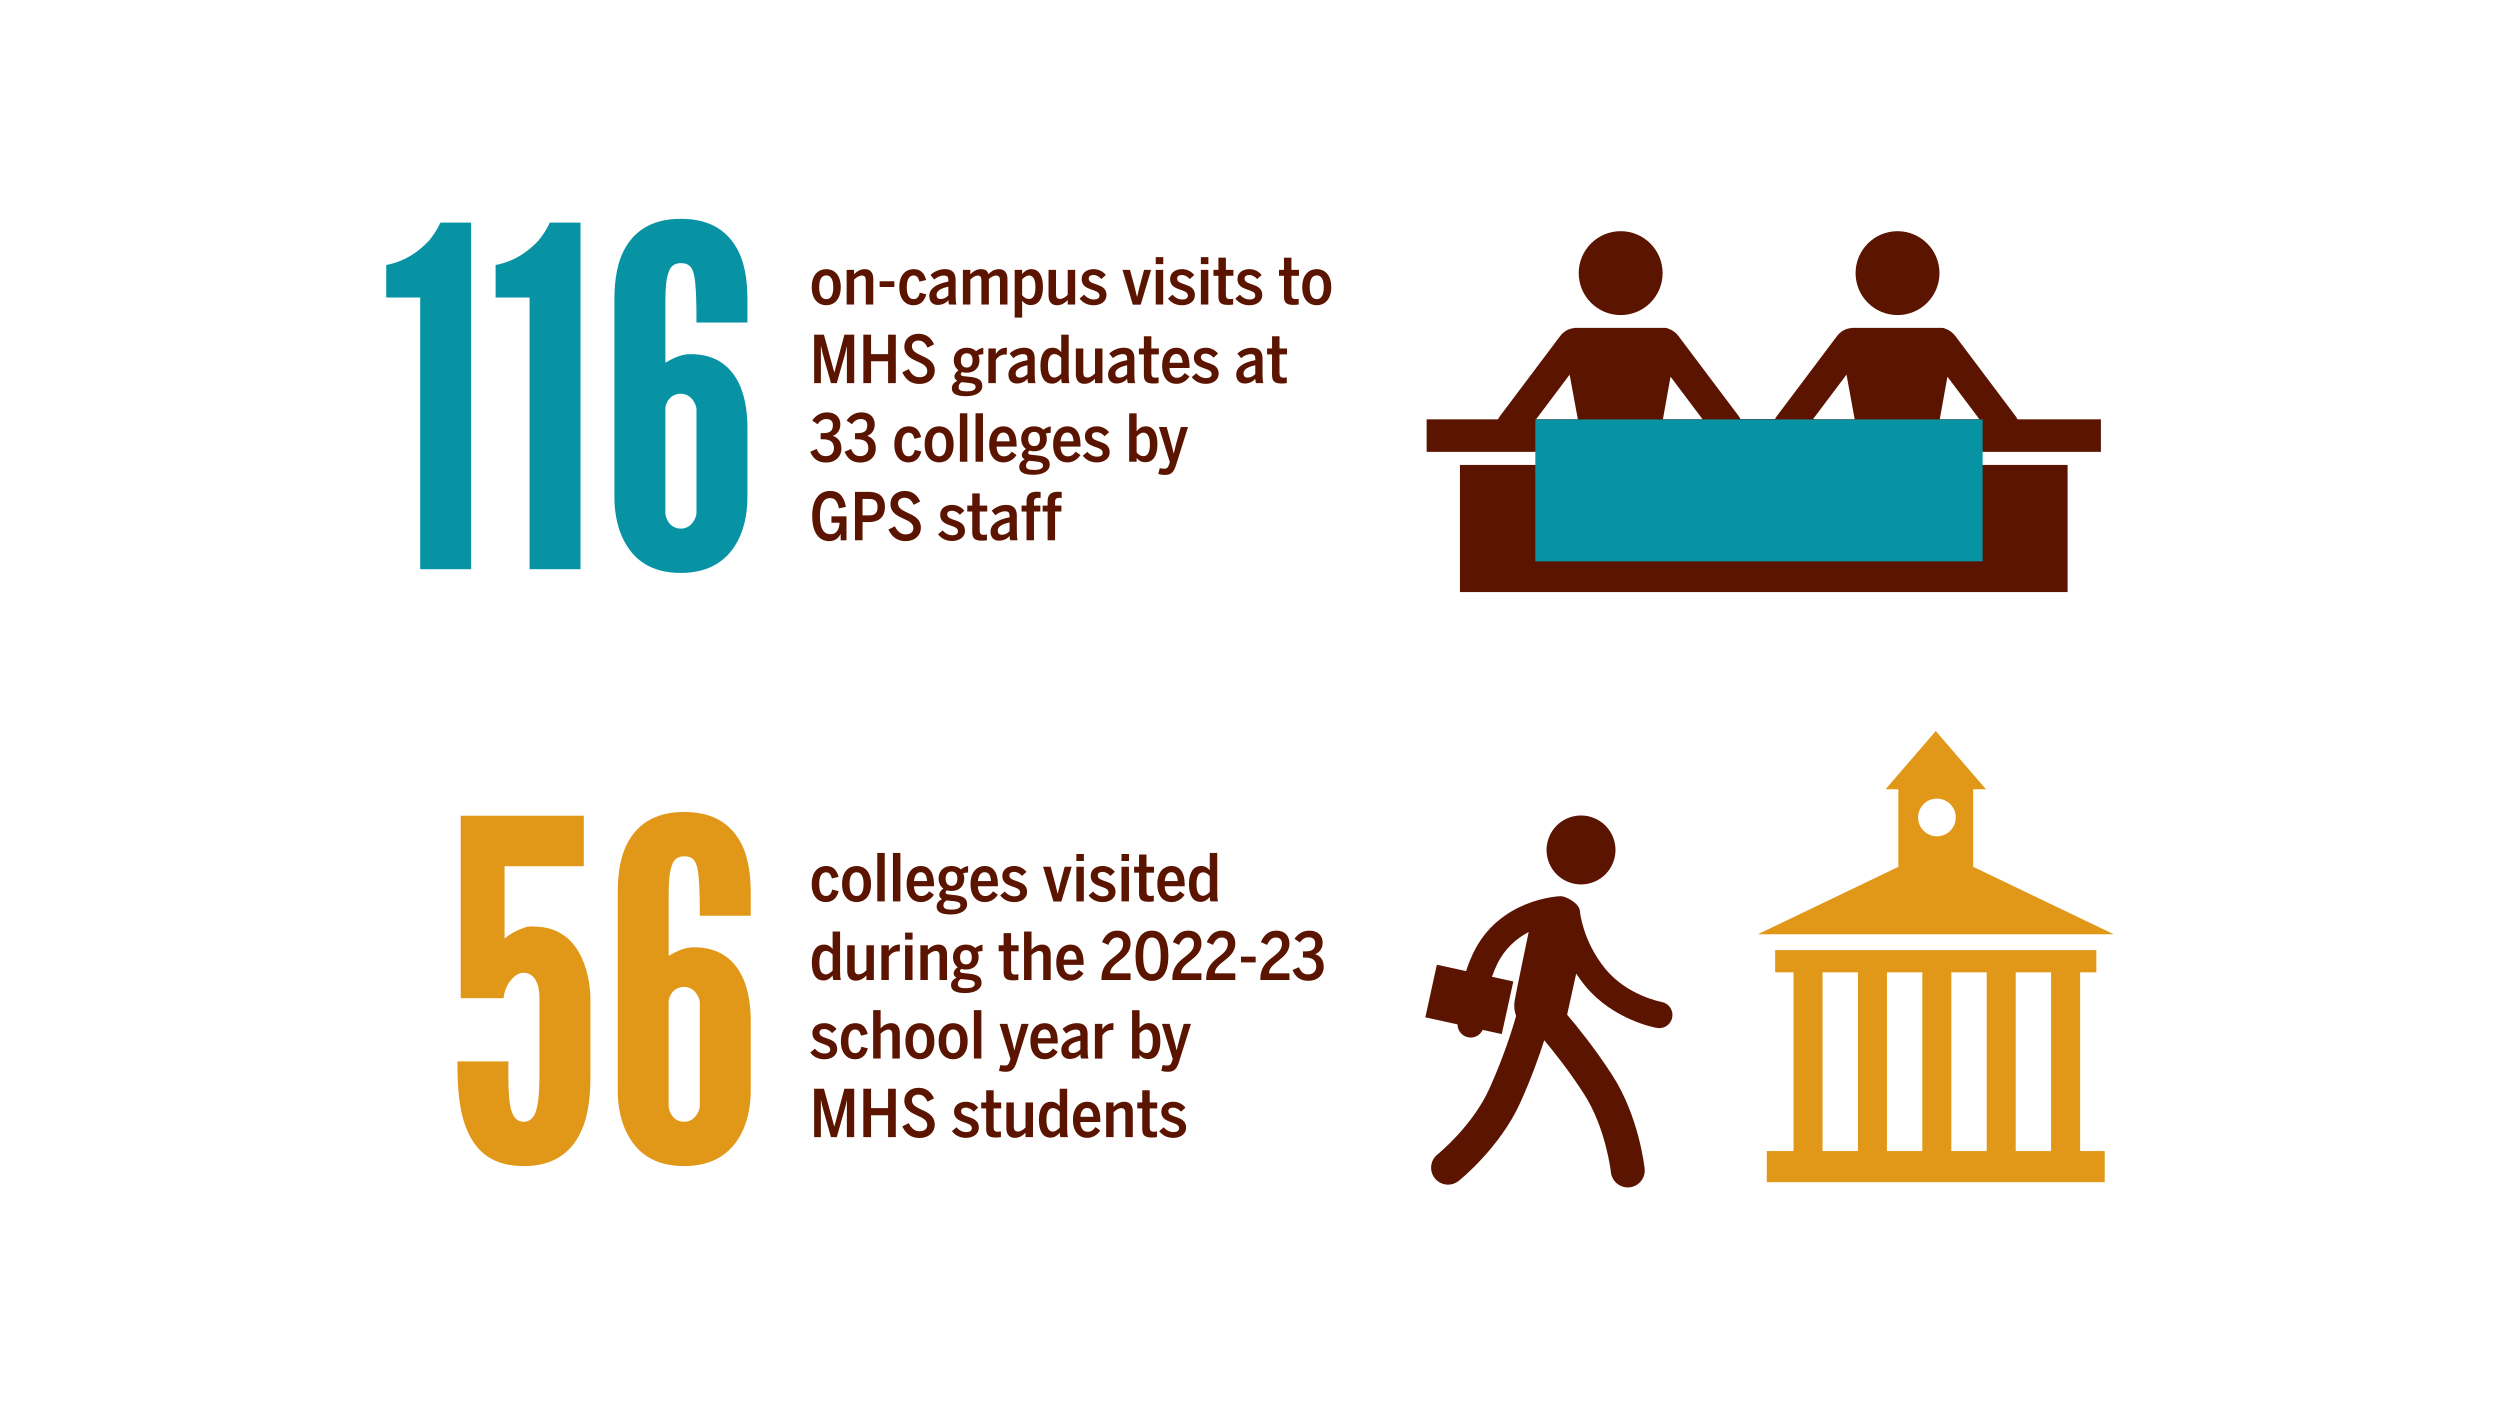 <svg xmlns="http://www.w3.org/2000/svg" xml:space="preserve" id="Layer_1" x="0" y="0" style="enable-background:new 0 0 800 450" version="1.1" viewBox="0 0 800 450"><style>.st0{fill:#0893a4}.st1{fill:#e19717}.st2{fill:#5a1400}</style><path d="M123.593 95.218V84.808c6.79-1.359 10.865-4.83 13.732-7.848 1.508-1.809 2.716-3.772 3.62-5.734h9.809v110.909h-16.296V95.218h-10.865zm35.003 0V84.808c6.79-1.359 10.865-4.83 13.732-7.848 1.508-1.809 2.716-3.772 3.62-5.734h9.809v110.909h-16.296V95.218h-10.865zm80.576 64.131c0 2.566-.303 8.601-3.17 13.883-2.867 5.431-8.299 10.11-18.107 10.11-10.11 0-15.24-4.678-18.107-10.11-2.867-5.282-3.17-11.317-3.17-13.883V96.274c0-3.772.151-10.562 3.019-16.145 2.867-5.433 7.998-10.11 18.259-10.11 10.261 0 15.392 4.676 18.259 10.11 2.867 5.583 3.019 12.373 3.019 16.145v6.942h-16.298c0-7.394-.149-12.222-.753-15.089s-1.811-3.923-4.226-3.923c-1.963 0-3.319.904-3.923 2.867-.755 1.96-1.056 4.979-1.056 9.203v19.769c2.867-1.66 5.282-2.718 8.147-2.718 8.452 0 12.979 4.377 15.392 9.357 2.415 4.979 2.718 11.016 2.718 14.033v22.634zm-26.256 4.83c0 1.357 1.207 4.979 4.979 4.979 3.471 0 4.979-3.622 4.979-4.979v-33.198c0-1.357-1.508-4.979-4.979-4.979s-4.828 2.867-4.979 4.527v33.65z" class="st0"/><path d="M172.633 319.433c0-4.678-1.66-8.147-5.131-8.147-1.811 0-3.319 1.357-4.527 3.017-1.207 1.811-1.811 3.923-1.811 5.131h-13.73v-58.397h39.383v16.147h-25.35V300.27c1.811-1.359 3.772-2.566 6.035-3.319 1.056-.452 2.263-.604 3.319-.452 8.452 0 12.979 4.828 15.392 10.11 2.415 5.28 2.718 11.014 2.718 12.825v24.748c0 5.28-.303 12.373-3.17 18.257-2.867 6.037-8.299 10.715-18.107 10.715-10.11 0-15.24-4.678-18.107-11.317-2.867-6.489-3.17-14.788-3.17-22.182h16.298v4.375c0 5.583.301 9.506 1.056 11.618.755 2.263 1.96 3.321 3.923 3.321 1.66 0 3.019-1.058 3.772-3.17.755-2.112 1.207-6.035 1.207-11.618v-24.748zm67.597 29.727c0 2.564-.303 8.601-3.17 13.881-2.867 5.433-8.299 10.112-18.107 10.112-10.11 0-15.24-4.678-18.107-10.112-2.867-5.28-3.168-11.317-3.168-13.881v-63.075c0-3.772.149-10.564 3.017-16.147 2.867-5.431 7.998-10.11 18.259-10.11s15.392 4.678 18.259 10.11c2.867 5.583 3.019 12.375 3.019 16.147v6.942h-16.298c0-7.394-.149-12.224-.753-15.091s-1.811-3.923-4.226-3.923c-1.96 0-3.319.907-3.923 2.867-.755 1.963-1.056 4.979-1.056 9.205v19.767c2.867-1.66 5.282-2.716 8.147-2.716 8.452 0 12.979 4.375 15.392 9.354 2.415 4.981 2.718 11.016 2.718 14.035v22.634zm-26.256 4.828c0 1.359 1.207 4.981 4.979 4.981 3.471 0 4.979-3.622 4.979-4.981v-33.196c0-1.359-1.508-4.979-4.979-4.979s-4.828 2.867-4.979 4.527v33.648z" class="st1"/><path d="M259.756 91.903c0-4.001 2.136-5.781 4.652-5.781 2.491 0 4.627 1.78 4.627 5.781 0 3.958-2.136 5.779-4.627 5.779-2.493 0-4.652-1.821-4.652-5.779zm6.893 0c0-2.241-.651-3.772-2.241-3.772-1.531 0-2.263 1.363-2.263 3.772 0 2.261.628 3.833 2.263 3.833 1.529 0 2.241-1.383 2.241-3.833zm4.277-5.55h2.388v1.445c.649-.796 1.905-1.676 3.413-1.676 1.696 0 2.724 1.068 2.724 3.121v8.21h-2.388v-7.666c0-1.089-.356-1.613-1.277-1.613-.923 0-1.969.796-2.472 1.298v7.981h-2.388V86.353zm10.562 3.643h4.693v1.844h-4.693v-1.844zm6.289 1.907c0-4.105 2.241-5.781 4.586-5.781 2.493 0 3.477 1.549 4.001 3.477l-2.136.524c-.356-1.34-.86-1.969-1.907-1.969-1.234 0-2.157 1.046-2.157 3.749 0 2.45.712 3.811 2.157 3.811.984 0 1.656-.501 2.012-2.053l2.073.524c-.544 2.073-1.821 3.497-4.146 3.497-2.388-0-4.482-1.821-4.482-5.779zm9.598 2.826c0-2.325 2.094-3.874 6.095-4.629v-.481c0-1.048-.399-1.445-1.383-1.445-1.236 0-2.345.585-3.141 1.277l-1.193-1.465c1.173-1.089 2.826-1.864 4.629-1.864 2.345 0 3.413 1.193 3.413 3.497v5.11c0 1.34.084 2.157.272 2.724h-2.368c-.125-.419-.229-.755-.229-1.404-.755.964-1.989 1.529-3.413 1.529-1.572 0-2.681-1.005-2.681-2.849zm6.094-.188v-2.806c-2.619.565-3.77 1.445-3.77 2.597 0 .921.501 1.361 1.298 1.361 1.027 0 1.864-.503 2.472-1.152zm4.654-8.188h2.388v1.445c.649-.796 1.969-1.676 3.289-1.676 1.508 0 2.22.481 2.493 1.633.692-.796 1.864-1.633 3.373-1.633 1.694 0 2.722 1.068 2.722 3.121v8.21h-2.388v-7.666c0-1.089-.356-1.613-1.277-1.613-.921 0-1.801.712-2.284 1.109v8.17h-2.386V89.787c0-1.089-.252-1.613-1.216-1.613-.712 0-1.592.565-2.325 1.277v8.002h-2.388V86.353zm16.575 0h2.388v1.361c.649-.839 1.572-1.592 2.974-1.592 2.159 0 3.688 1.78 3.688 5.759 0 4.001-1.656 5.74-3.833 5.74-1.279 0-2.116-.503-2.828-1.404v5.425h-2.388V86.353zm6.641 5.55c0-2.576-.776-3.749-2.096-3.749-.753 0-1.717.733-2.157 1.256v5.067c.608.755 1.361 1.195 2.178 1.195 1.3 0 2.075-1.089 2.075-3.769zm4.193 2.658v-8.209h2.388V94.06c0 1.089.356 1.592 1.32 1.592.88 0 1.717-.608 2.429-1.3V86.353h2.388v11.1h-2.388v-1.445c-.733.837-1.905 1.674-3.413 1.674-1.696 0-2.724-1.068-2.724-3.121zm9.934.964 1.467-1.236c.817 1.007 1.969 1.551 3.078 1.551 1.132 0 1.823-.399 1.823-1.256 0-2.409-5.697-1.216-5.697-5.3 0-2.01 1.676-3.162 3.813-3.162 1.57 0 3.014.712 3.915 1.885l-1.424 1.3c-.606-.712-1.506-1.3-2.513-1.3-1.005 0-1.529.419-1.529 1.152 0 2.388 5.677 1.152 5.677 5.278 0 2.073-1.885 3.246-4.105 3.246-2.032 0-3.54-.858-4.504-2.157zm13.728-9.172h2.409l1.508 5.612c.252.984.44 1.719.733 3.017h.043c.272-1.277.46-2.01.712-2.994l1.506-5.634h2.243l-3.311 11.141h-2.534l-3.309-11.141zm10.646-4.064h2.407v2.241h-2.407v-2.241zm0 4.064h2.386V97.453h-2.386V86.353zm3.917 9.172 1.467-1.236c.817 1.007 1.969 1.551 3.078 1.551 1.132 0 1.823-.399 1.823-1.256 0-2.409-5.697-1.216-5.697-5.3 0-2.01 1.676-3.162 3.813-3.162 1.57 0 3.014.712 3.915 1.885l-1.424 1.3c-.606-.712-1.506-1.3-2.513-1.3-1.005 0-1.529.419-1.529 1.152 0 2.388 5.677 1.152 5.677 5.278 0 2.073-1.885 3.246-4.105 3.246-2.032 0-3.54-.858-4.504-2.157zm10.521-13.237h2.407v2.241h-2.407v-2.241zm0 4.064h2.386V97.453h-2.386V86.353zm5.614 8.46v-6.555h-1.59v-1.905h1.59v-3.897h2.388v3.897h2.409v1.905h-2.409v5.906c0 1.152.293 1.549 1.383 1.549.334 0 .753-.061.941-.125v1.844c-.231.082-1.025.145-1.633.145-2.368-0-3.08-.817-3.08-2.765zm5.429.712 1.467-1.236c.817 1.007 1.969 1.551 3.078 1.551 1.132 0 1.823-.399 1.823-1.256 0-2.409-5.697-1.216-5.697-5.3 0-2.01 1.676-3.162 3.811-3.162 1.572 0 3.017.712 3.917 1.885l-1.424 1.3c-.606-.712-1.506-1.3-2.513-1.3-1.005 0-1.529.419-1.529 1.152 0 2.388 5.677 1.152 5.677 5.278 0 2.073-1.885 3.246-4.105 3.246-2.032 0-3.54-.858-4.504-2.157zm15.549-.712v-6.555h-1.59v-1.905h1.59v-3.897h2.388v3.897h2.409v1.905h-2.409v5.906c0 1.152.293 1.549 1.383 1.549.334 0 .753-.061.941-.125v1.844c-.231.082-1.025.145-1.633.145-2.368-0-3.08-.817-3.08-2.765zm5.849-2.91c0-4.001 2.135-5.781 4.65-5.781 2.491 0 4.627 1.78 4.627 5.781 0 3.958-2.136 5.779-4.627 5.779-2.493 0-4.65-1.821-4.65-5.779zm6.891 0c0-2.241-.651-3.772-2.241-3.772-1.531 0-2.263 1.363-2.263 3.772 0 2.261.628 3.833 2.263 3.833 1.529 0 2.241-1.383 2.241-3.833zm-163.076 15.197h3.121l3.309 12.064h.043l3.203-12.064h3.143v15.5h-2.347v-11.792h-.041c-.147 1.025-.608 2.765-.944 3.874l-2.241 7.918h-1.864l-2.241-7.938c-.293-.964-.753-2.828-.941-3.897h-.043v11.835h-2.157v-15.5zm15.738 0h2.472v6.221h5.446v-6.221h2.47v15.5h-2.47v-6.997h-5.446v6.997h-2.472v-15.5zm12.469 12.044 2.073-1.025c.692 1.486 1.78 2.597 3.413 2.597 1.572 0 2.493-.735 2.493-2.012 0-1.549-1.402-2.22-2.974-2.933-2.01-.921-4.357-1.885-4.357-4.879 0-2.429 1.948-4.085 4.566-4.085 2.556 0 4.064 1.445 4.944 3.373l-2.075 1.068c-.606-1.3-1.422-2.263-2.91-2.263-1.277 0-2.096.692-2.096 1.803 0 1.506 1.341 2.198 2.849 2.91 2.032.921 4.461 1.928 4.461 4.922 0 2.304-1.78 4.253-4.901 4.253-2.806 0-4.482-1.529-5.487-3.729zm25.919-7.854v2.073c-.399 0-.964.043-1.592.231.229.481.356 1.048.356 1.696 0 2.45-1.592 3.978-4.064 3.978-.544 0-1.025-.061-1.465-.209-.293.188-.44.399-.44.692 0 .397.209.544 1.132.649l1.57.168c3.058.272 4.189 1.132 4.189 2.953 0 2.073-2.2 3.268-5.214 3.268-3.352 0-4.545-.964-4.545-2.556 0-1.089.692-1.864 1.738-2.366-.565-.336-.9-.776-.9-1.404 0-.733.567-1.467 1.32-1.948-.984-.712-1.529-1.864-1.529-3.225 0-2.409 1.633-4.021 4.126-4.021 1.277 0 2.304.397 2.996 1.109.606-.565 1.59-.984 2.325-1.089zm-7.897 12.547c0 1.025.712 1.402 2.701 1.402 1.592 0 2.724-.44 2.724-1.361 0-.796-.419-1.193-2.409-1.381l-1.738-.168-.295-.043c-.669.399-.984.964-.984 1.551zm4.461-8.505c0-1.465-.628-2.282-1.864-2.282-1.214 0-1.885.858-1.885 2.282 0 1.447.692 2.284 1.907 2.284 1.193-0 1.842-.837 1.842-2.284zm5.053-3.831h2.388v1.717h.043c.501-.9 1.613-1.948 3.309-1.948h.209l-.063 2.2c-.061 0-.356-.022-.544-.022-1.32 0-2.345.755-2.953 1.76v7.394h-2.388v-11.1zm6.414 8.376c0-2.325 2.094-3.874 6.095-4.629v-.481c0-1.048-.399-1.445-1.383-1.445-1.236 0-2.345.585-3.141 1.277l-1.193-1.465c1.173-1.089 2.826-1.864 4.629-1.864 2.345 0 3.413 1.193 3.413 3.497v5.11c0 1.34.084 2.157.272 2.724h-2.368c-.125-.419-.229-.755-.229-1.404-.755.964-1.991 1.529-3.413 1.529-1.572 0-2.681-1.005-2.681-2.849zm6.094-.188v-2.806c-2.619.565-3.77 1.445-3.77 2.597 0 .921.501 1.361 1.298 1.361 1.027 0 1.864-.503 2.472-1.152zm4.152-2.638c0-4.001 1.654-5.781 3.833-5.781 1.277 0 2.114.503 2.826 1.404v-5.573h2.388v12.776c0 1.34.063 2.157.272 2.724h-2.45c-.127-.336-.211-1.089-.211-1.445-.649.837-1.57 1.613-2.974 1.613-2.157 0-3.686-1.74-3.686-5.718zm6.659 2.513v-5.069c-.608-.753-1.361-1.193-2.178-1.193-1.3 0-2.073 1.13-2.073 3.811 0 2.576.774 3.708 2.094 3.708.755-0 1.717-.733 2.157-1.257zm4.676.145v-8.209h2.388v7.707c0 1.089.356 1.592 1.32 1.592.88 0 1.717-.608 2.429-1.3v-8h2.388v11.1h-2.388v-1.445c-.733.837-1.905 1.674-3.413 1.674-1.696 0-2.724-1.068-2.724-3.121zm10.312.168c0-2.325 2.094-3.874 6.094-4.629v-.481c0-1.048-.399-1.445-1.383-1.445-1.236 0-2.345.585-3.141 1.277l-1.193-1.465c1.173-1.089 2.826-1.864 4.629-1.864 2.345 0 3.413 1.193 3.413 3.497v5.11c0 1.34.084 2.157.272 2.724h-2.368c-.125-.419-.229-.755-.229-1.404-.755.964-1.989 1.529-3.413 1.529-1.572 0-2.681-1.005-2.681-2.849zm6.094-.188v-2.806c-2.619.565-3.77 1.445-3.77 2.597 0 .921.501 1.361 1.298 1.361 1.027 0 1.864-.503 2.472-1.152zm5.366.272v-6.555h-1.59v-1.905h1.59v-3.897h2.388v3.897h2.409v1.905h-2.409v5.906c0 1.152.293 1.549 1.383 1.549.334 0 .753-.061.941-.125v1.844c-.231.082-1.025.145-1.633.145-2.368-0-3.08-.817-3.08-2.765zm5.849-2.91c0-4.128 2.282-5.781 4.543-5.781 2.493 0 4.21 1.821 4.21 5.843v.651h-6.407c.104 2.094.964 3.121 2.345 3.121 1.173 0 1.844-.567 2.534-1.508l1.508 1.089c-.837 1.34-2.345 2.366-4.146 2.366-2.556 0-4.586-1.78-4.586-5.779zm6.535-.964c-.106-1.844-.735-2.828-2.012-2.828-1.048 0-1.969.755-2.157 2.828h4.169zm2.937 4.586 1.467-1.236c.817 1.007 1.969 1.551 3.078 1.551 1.132 0 1.823-.399 1.823-1.256 0-2.409-5.697-1.216-5.697-5.3 0-2.01 1.676-3.162 3.811-3.162 1.572 0 3.017.712 3.917 1.885l-1.424 1.3c-.606-.712-1.506-1.3-2.513-1.3-1.005 0-1.529.419-1.529 1.152 0 2.388 5.677 1.152 5.677 5.278 0 2.073-1.885 3.246-4.105 3.246-2.032 0-3.54-.858-4.504-2.157zm14.231-.796c0-2.325 2.094-3.874 6.094-4.629v-.481c0-1.048-.399-1.445-1.383-1.445-1.236 0-2.345.585-3.141 1.277l-1.193-1.465c1.173-1.089 2.826-1.864 4.629-1.864 2.345 0 3.413 1.193 3.413 3.497v5.11c0 1.34.084 2.157.272 2.724h-2.368c-.125-.419-.229-.755-.229-1.404-.755.964-1.989 1.529-3.413 1.529-1.572 0-2.681-1.005-2.681-2.849zm6.095-.188v-2.806c-2.619.565-3.77 1.445-3.77 2.597 0 .921.501 1.361 1.298 1.361 1.027 0 1.864-.503 2.472-1.152zm5.366.272v-6.555h-1.59v-1.905h1.59v-3.897h2.388v3.897h2.409v1.905h-2.409v5.906c0 1.152.293 1.549 1.383 1.549.334 0 .753-.061.941-.125v1.844c-.231.082-1.025.145-1.633.145-2.368-0-3.08-.817-3.08-2.765zm-147.779 24.603 2.053-.9c.692 1.656 1.572 2.304 2.912 2.304 1.654 0 2.618-1.027 2.618-2.536 0-1.969-1.109-2.869-3.624-2.869h-.628v-1.969h.9c2.263 0 3.017-.9 3.017-2.534 0-1.152-.565-1.969-2.094-1.969-1.195 0-2.096.649-2.808 1.654l-1.717-1.173c1.068-1.549 2.66-2.618 4.754-2.618 2.787 0 4.253 1.656 4.253 3.853 0 1.905-1.068 3.205-2.429 3.665 1.633.544 2.765 1.78 2.765 4.001 0 2.765-1.991 4.545-4.901 4.545-2.785-0-4.253-1.425-5.069-3.457zm11.002 0 2.053-.9c.692 1.656 1.572 2.304 2.912 2.304 1.653 0 2.617-1.027 2.617-2.536 0-1.969-1.109-2.869-3.624-2.869h-.628v-1.969h.9c2.263 0 3.017-.9 3.017-2.534 0-1.152-.565-1.969-2.094-1.969-1.195 0-2.096.649-2.808 1.654l-1.717-1.173c1.068-1.549 2.66-2.618 4.754-2.618 2.787 0 4.253 1.656 4.253 3.853 0 1.905-1.068 3.205-2.429 3.665 1.633.544 2.765 1.78 2.765 4.001 0 2.765-1.991 4.545-4.901 4.545-2.785-0-4.253-1.425-5.069-3.457zm15.907-2.366c0-4.105 2.241-5.781 4.586-5.781 2.493 0 3.477 1.549 4.001 3.477l-2.136.524c-.356-1.34-.86-1.969-1.907-1.969-1.234 0-2.157 1.046-2.157 3.749 0 2.45.712 3.811 2.157 3.811.984 0 1.656-.501 2.012-2.053l2.073.524c-.544 2.073-1.821 3.497-4.146 3.497-2.388-0-4.482-1.821-4.482-5.779zm9.7 0c0-4.001 2.135-5.781 4.65-5.781 2.491 0 4.627 1.78 4.627 5.781 0 3.958-2.136 5.779-4.627 5.779-2.493 0-4.65-1.821-4.65-5.779zm6.891 0c0-2.241-.651-3.772-2.241-3.772-1.531 0-2.263 1.363-2.263 3.772 0 2.261.628 3.833 2.263 3.833 1.529 0 2.241-1.383 2.241-3.833zm4.384-9.95h2.386v15.5h-2.386v-15.5zm5.01 0h2.386v15.5h-2.386v-15.5zm4.377 9.95c0-4.128 2.284-5.781 4.545-5.781 2.493 0 4.21 1.821 4.21 5.843v.651h-6.408c.104 2.094.964 3.121 2.345 3.121 1.173 0 1.844-.567 2.534-1.508l1.508 1.089c-.837 1.341-2.345 2.366-4.146 2.366-2.556 0-4.588-1.78-4.588-5.779zm6.537-.964c-.106-1.844-.735-2.828-2.012-2.828-1.048 0-1.969.755-2.157 2.828h4.169zm13.138-4.797v2.073c-.399 0-.964.043-1.592.231.229.481.356 1.048.356 1.696 0 2.45-1.592 3.978-4.064 3.978-.544 0-1.025-.061-1.465-.209-.293.188-.44.399-.44.692 0 .397.209.544 1.132.649l1.57.168c3.057.272 4.189 1.132 4.189 2.953 0 2.073-2.2 3.268-5.214 3.268-3.352 0-4.545-.964-4.545-2.556 0-1.089.692-1.864 1.738-2.366-.565-.336-.9-.776-.9-1.404 0-.733.567-1.467 1.32-1.948-.984-.712-1.529-1.864-1.529-3.225 0-2.409 1.633-4.021 4.126-4.021 1.277 0 2.304.397 2.996 1.109.606-.565 1.59-.984 2.325-1.089zm-7.897 12.547c0 1.025.712 1.402 2.701 1.402 1.592 0 2.724-.44 2.724-1.361 0-.796-.419-1.193-2.409-1.381l-1.738-.168-.295-.043c-.669.399-.984.964-.984 1.551zm4.461-8.505c0-1.465-.628-2.282-1.864-2.282-1.214 0-1.885.858-1.885 2.282 0 1.447.692 2.284 1.907 2.284 1.193 0 1.842-.837 1.842-2.284zm4.214 1.719c0-4.128 2.284-5.781 4.545-5.781 2.493 0 4.21 1.821 4.21 5.843v.651h-6.408c.104 2.094.964 3.121 2.345 3.121 1.173 0 1.844-.567 2.534-1.508l1.508 1.089c-.837 1.341-2.345 2.366-4.146 2.366-2.556 0-4.588-1.78-4.588-5.779zm6.536-.964c-.106-1.844-.735-2.828-2.012-2.828-1.048 0-1.969.755-2.157 2.828h4.169zm2.957 4.586 1.467-1.236c.817 1.007 1.969 1.551 3.078 1.551 1.132 0 1.823-.399 1.823-1.256 0-2.409-5.697-1.216-5.697-5.3 0-2.01 1.676-3.162 3.813-3.162 1.57 0 3.014.712 3.915 1.885l-1.424 1.3c-.606-.712-1.506-1.3-2.513-1.3-1.005 0-1.529.419-1.529 1.152 0 2.388 5.677 1.152 5.677 5.278 0 2.073-1.885 3.246-4.105 3.246-2.032 0-3.54-.858-4.504-2.157zm17.225.733v1.195h-2.388v-15.478h2.388v5.738c.649-.839 1.572-1.592 2.974-1.592 2.159 0 3.688 1.78 3.688 5.759 0 4.001-1.656 5.74-3.833 5.74-1.279 0-2.157-.503-2.828-1.363zm4.253-4.355c0-2.576-.776-3.749-2.096-3.749-.88 0-1.57.628-2.157 1.277v5.047c.608.755 1.361 1.195 2.178 1.195 1.3 0 2.075-1.089 2.075-3.769zm2.685 9.488.46-1.885c.272.061.86.188 1.488.188.837 0 1.193-.419 1.506-1.383l.231-.733-3.477-11.225h2.472l1.381 5.047c.336 1.216.587 2.157.839 3.393h.041c.293-1.256.544-2.241.88-3.498l1.381-4.942h2.304l-3.853 12.252c-.649 2.053-1.465 3.078-3.477 3.078-1.026 0-1.781-.168-2.178-.293zM259.903 165.103c0-5.069 2.115-8.001 5.781-8.001 2.869 0 4.377 1.738 5.006 5.111l-2.241.461c-.482-2.388-1.299-3.288-2.828-3.288-1.864 0-3.246 1.529-3.246 5.676 0 4.273 1.299 5.885 3.351 5.885 1.738 0 2.786-1.152 2.932-3.665h-2.597v-2.053h4.817v7.666h-1.864v-2.053h-.042c-.419 1.11-1.634 2.325-3.561 2.325-3.539 0-5.508-2.974-5.508-8.064zm13.684-7.707h4.503c2.848 0 5.09 1.278 5.09 4.775 0 3.749-2.45 4.901-5.173 4.901h-1.99v5.823h-2.43v-15.499zm4.503 7.54c1.864 0 2.723-.754 2.723-2.702 0-1.864-.859-2.576-2.744-2.576h-2.053v5.278h2.074zm6.206 4.503 2.074-1.026c.691 1.487 1.78 2.597 3.414 2.597 1.571 0 2.492-.733 2.492-2.011 0-1.55-1.403-2.22-2.974-2.932-2.011-.922-4.356-1.885-4.356-4.88 0-2.43 1.948-4.084 4.566-4.084 2.555 0 4.063 1.445 4.943 3.372l-2.074 1.068c-.607-1.299-1.424-2.262-2.911-2.262-1.278 0-2.095.691-2.095 1.801 0 1.508 1.341 2.199 2.849 2.911 2.032.922 4.461 1.927 4.461 4.922 0 2.304-1.78 4.252-4.901 4.252-2.807 0-4.482-1.529-5.487-3.728zm15.885 1.529 1.466-1.236c.817 1.005 1.969 1.55 3.079 1.55 1.131 0 1.822-.398 1.822-1.257 0-2.409-5.697-1.215-5.697-5.299 0-2.011 1.676-3.163 3.812-3.163 1.571 0 3.016.712 3.917 1.885l-1.424 1.299c-.607-.712-1.508-1.299-2.513-1.299s-1.529.419-1.529 1.152c0 2.388 5.676 1.152 5.676 5.278 0 2.074-1.885 3.246-4.105 3.246-2.032 0-3.54-.859-4.503-2.157zm10.938-.712v-6.556h-1.592v-1.906h1.592v-3.896h2.388v3.896h2.409v1.906h-2.409v5.906c0 1.152.293 1.55 1.382 1.55.335 0 .754-.063.943-.126v1.843c-.23.084-1.026.147-1.634.147-2.367 0-3.079-.817-3.079-2.765zm5.847-.084c0-2.325 2.095-3.875 6.095-4.629v-.482c0-1.047-.398-1.445-1.382-1.445-1.236 0-2.346.587-3.142 1.278l-1.194-1.466c1.173-1.089 2.828-1.864 4.629-1.864 2.346 0 3.414 1.194 3.414 3.498v5.111c0 1.341.084 2.157.272 2.723h-2.367c-.126-.419-.23-.754-.23-1.403-.754.964-1.99 1.529-3.414 1.529-1.571 0-2.681-1.005-2.681-2.848zm6.095-.189v-2.807c-2.618.566-3.77 1.445-3.77 2.597 0 .922.503 1.361 1.299 1.361 1.026 0 1.864-.503 2.471-1.152zm5.43-6.283h-1.592v-1.906h1.592v-1.361c0-1.822.775-3.079 3.288-3.079.398 0 1.131.042 1.215.063v1.927c-.084-.021-.566-.042-.712-.042-.796 0-1.403.251-1.403 1.299v1.194h2.032v1.906h-2.032v9.195h-2.388v-9.195zm6.744 0h-1.592v-1.906h1.592v-1.361c0-1.822.775-3.079 3.288-3.079.398 0 1.131.042 1.215.063v1.927c-.084-.021-.566-.042-.712-.042-.796 0-1.403.251-1.403 1.299v1.194h2.032v1.906h-2.032v9.195h-2.388v-9.195zm-75.479 119.196c0-4.105 2.243-5.781 4.588-5.781 2.493 0 3.477 1.551 4.001 3.477l-2.136.524c-.356-1.341-.86-1.969-1.907-1.969-1.234 0-2.157 1.048-2.157 3.749 0 2.452.712 3.813 2.157 3.813.984 0 1.656-.503 2.012-2.053l2.073.524c-.544 2.073-1.821 3.497-4.146 3.497-2.388-0-4.484-1.823-4.484-5.781zm9.704 0c0-4.001 2.135-5.781 4.65-5.781 2.491 0 4.627 1.78 4.627 5.781 0 3.958-2.136 5.781-4.627 5.781-2.493 0-4.65-1.823-4.65-5.781zm6.891 0c0-2.241-.651-3.77-2.241-3.77-1.531 0-2.263 1.361-2.263 3.77 0 2.261.628 3.833 2.263 3.833 1.529 0 2.241-1.381 2.241-3.833zm4.383-9.948h2.386v15.498h-2.386v-15.498zm5.008 0h2.386v15.498h-2.386v-15.498zm4.379 9.948c0-4.126 2.284-5.781 4.545-5.781 2.493 0 4.21 1.823 4.21 5.845v.649h-6.408c.104 2.096.964 3.121 2.345 3.121 1.173 0 1.844-.565 2.534-1.508l1.508 1.089c-.837 1.34-2.345 2.368-4.146 2.368-2.556 0-4.588-1.78-4.588-5.781zm6.537-.964c-.106-1.842-.735-2.826-2.012-2.826-1.048 0-1.969.753-2.157 2.826h4.169zm13.136-4.795v2.073c-.399 0-.964.041-1.592.229.229.483.356 1.048.356 1.696 0 2.452-1.592 3.98-4.064 3.98-.544 0-1.025-.063-1.465-.209-.293.188-.44.397-.44.69 0 .399.209.544 1.132.651l1.57.168c3.058.272 4.189 1.13 4.189 2.953 0 2.073-2.2 3.266-5.214 3.266-3.352 0-4.545-.964-4.545-2.554 0-1.091.692-1.864 1.738-2.368-.565-.336-.9-.776-.9-1.404 0-.733.567-1.465 1.32-1.946-.984-.712-1.529-1.864-1.529-3.227 0-2.407 1.633-4.021 4.126-4.021 1.277 0 2.304.399 2.996 1.111.606-.565 1.59-.985 2.325-1.089zm-7.897 12.545c0 1.027.712 1.404 2.701 1.404 1.592 0 2.724-.44 2.724-1.361 0-.796-.419-1.195-2.409-1.383l-1.738-.168-.295-.041c-.669.397-.984.964-.984 1.549zm4.461-8.503c0-1.465-.628-2.284-1.864-2.284-1.214 0-1.885.86-1.885 2.284 0 1.445.692 2.282 1.907 2.282 1.193 0 1.842-.837 1.842-2.282zm4.216 1.717c0-4.126 2.284-5.781 4.545-5.781 2.493 0 4.21 1.823 4.21 5.845v.649h-6.408c.104 2.096.964 3.121 2.345 3.121 1.173 0 1.844-.565 2.534-1.508l1.508 1.089c-.837 1.34-2.345 2.368-4.146 2.368-2.556 0-4.588-1.78-4.588-5.781zm6.537-.964c-.106-1.842-.735-2.826-2.012-2.826-1.048 0-1.969.753-2.157 2.826h4.169zm2.957 4.588 1.467-1.236c.817 1.005 1.969 1.549 3.078 1.549 1.132 0 1.823-.397 1.823-1.257 0-2.409-5.697-1.214-5.697-5.298 0-2.012 1.676-3.164 3.813-3.164 1.57 0 3.014.712 3.915 1.887l-1.424 1.298c-.606-.712-1.506-1.298-2.513-1.298-1.005 0-1.529.417-1.529 1.15 0 2.388 5.677 1.152 5.677 5.28 0 2.073-1.885 3.246-4.105 3.246-2.032 0-3.54-.859-4.504-2.157zm13.726-9.174h2.409l1.508 5.614c.252.984.44 1.717.733 3.017h.043c.272-1.279.46-2.012.712-2.996l1.506-5.634h2.243l-3.309 11.143h-2.536l-3.309-11.143zm10.646-4.062h2.407v2.241h-2.407v-2.241zm0 4.062h2.386v11.1h-2.386v-11.1zm3.917 9.174 1.467-1.236c.817 1.005 1.969 1.549 3.078 1.549 1.132 0 1.823-.397 1.823-1.257 0-2.409-5.697-1.214-5.697-5.298 0-2.012 1.676-3.164 3.811-3.164 1.572 0 3.017.712 3.917 1.887l-1.424 1.298c-.606-.712-1.506-1.298-2.513-1.298-1.005 0-1.529.417-1.529 1.15 0 2.388 5.677 1.152 5.677 5.28 0 2.073-1.885 3.246-4.105 3.246-2.032 0-3.54-.859-4.504-2.157zm10.521-13.237h2.407v2.241h-2.407v-2.241zm0 4.062h2.386v11.1h-2.386v-11.1zm5.616 8.462v-6.557h-1.59v-1.905h1.59v-3.897h2.388v3.897h2.409v1.905h-2.409v5.906c0 1.152.293 1.551 1.383 1.551.334 0 .753-.063.941-.127v1.844c-.231.084-1.025.147-1.633.147-2.368 0-3.08-.817-3.08-2.765zm5.847-2.912c0-4.126 2.284-5.781 4.545-5.781 2.493 0 4.21 1.823 4.21 5.845v.649h-6.407c.104 2.096.964 3.121 2.345 3.121 1.173 0 1.844-.565 2.534-1.508l1.508 1.089c-.837 1.34-2.345 2.368-4.146 2.368-2.556 0-4.588-1.78-4.588-5.781zm6.537-.964c-.106-1.842-.735-2.826-2.012-2.826-1.048 0-1.969.753-2.157 2.826h4.169zm3.585.964c0-4.001 1.654-5.781 3.833-5.781 1.277 0 2.114.503 2.826 1.404v-5.571h2.388v12.776c0 1.34.063 2.157.272 2.722h-2.45c-.127-.334-.211-1.089-.211-1.445-.649.837-1.57 1.613-2.974 1.613-2.157 0-3.686-1.738-3.686-5.718zm6.659 2.513v-5.067c-.608-.755-1.361-1.195-2.178-1.195-1.3 0-2.073 1.132-2.073 3.813 0 2.576.774 3.706 2.094 3.706.755 0 1.717-.733 2.157-1.256zm-127.343 22.634c0-4.001 1.654-5.781 3.833-5.781 1.277 0 2.114.503 2.826 1.404v-5.571h2.388v12.776c0 1.34.063 2.157.272 2.722h-2.45c-.127-.334-.211-1.089-.211-1.445-.649.837-1.57 1.613-2.974 1.613-2.157 0-3.686-1.738-3.686-5.718zm6.659 2.513v-5.067c-.608-.755-1.361-1.195-2.178-1.195-1.3 0-2.073 1.132-2.073 3.813 0 2.576.774 3.706 2.094 3.706.755 0 1.717-.733 2.157-1.256zm4.676.147v-8.21h2.388v7.707c0 1.089.356 1.592 1.32 1.592.88 0 1.717-.608 2.429-1.298v-8.002h2.388v11.1h-2.388v-1.445c-.733.837-1.905 1.676-3.413 1.676-1.697 0-2.724-1.068-2.724-3.121zm10.918-8.21h2.388v1.717h.043c.501-.9 1.613-1.948 3.309-1.948h.209l-.063 2.2c-.061 0-.356-.02-.544-.02-1.32 0-2.345.753-2.953 1.76v7.392h-2.388v-11.1zm7.588-4.062h2.407v2.241h-2.407v-2.241zm0 4.062h2.386v11.1h-2.386v-11.1zm4.901 0h2.388v1.445c.649-.796 1.905-1.676 3.413-1.676 1.696 0 2.724 1.068 2.724 3.121v8.21h-2.388v-7.666c0-1.089-.356-1.613-1.277-1.613-.923 0-1.969.796-2.472 1.3v7.979h-2.388v-11.1zm19.884-.209v2.073c-.399 0-.964.041-1.592.229.229.483.356 1.048.356 1.696 0 2.452-1.592 3.98-4.064 3.98-.544 0-1.025-.063-1.465-.209-.293.188-.44.397-.44.69 0 .399.209.544 1.132.651l1.57.168c3.057.272 4.189 1.13 4.189 2.953 0 2.073-2.2 3.266-5.214 3.266-3.352 0-4.545-.964-4.545-2.554 0-1.091.692-1.864 1.738-2.368-.565-.336-.9-.776-.9-1.404 0-.733.567-1.465 1.32-1.946-.984-.712-1.529-1.864-1.529-3.227 0-2.407 1.633-4.021 4.126-4.021 1.277 0 2.304.399 2.996 1.111.606-.565 1.59-.984 2.325-1.089zm-7.897 12.545c0 1.027.712 1.404 2.701 1.404 1.592 0 2.724-.44 2.724-1.361 0-.796-.419-1.195-2.409-1.383l-1.738-.168-.295-.041c-.669.397-.984.964-.984 1.549zm4.461-8.503c0-1.465-.628-2.284-1.864-2.284-1.214 0-1.885.86-1.885 2.284 0 1.445.692 2.282 1.907 2.282 1.193 0 1.842-.837 1.842-2.282zm10.187 4.629v-6.557h-1.59v-1.905h1.59v-3.897h2.388v3.897h2.409v1.905h-2.409v5.906c0 1.152.293 1.551 1.383 1.551.334 0 .753-.063.941-.127v1.844c-.231.084-1.025.147-1.633.147-2.368 0-3.08-.817-3.08-2.765zm6.538-12.86h2.388v5.843c.649-.796 1.905-1.676 3.413-1.676 1.696 0 2.724 1.068 2.724 3.121v8.21h-2.388v-7.666c0-1.089-.356-1.613-1.277-1.613-.923 0-1.969.796-2.472 1.3v7.979h-2.388v-15.498zm10.31 9.948c0-4.126 2.284-5.781 4.545-5.781 2.493 0 4.21 1.823 4.21 5.845v.649h-6.407c.104 2.096.964 3.121 2.345 3.121 1.173 0 1.844-.565 2.534-1.508l1.508 1.089c-.837 1.34-2.345 2.368-4.146 2.368-2.556 0-4.588-1.78-4.588-5.781zm6.537-.964c-.106-1.842-.735-2.826-2.012-2.826-1.048 0-1.969.753-2.157 2.826h4.169zm7.924 6.18c0-6.976 6.931-6.893 6.931-11.227 0-1.32-.69-2.032-1.969-2.032-1.214 0-2.136.86-2.765 2.368l-2.01-.88c.941-2.241 2.472-3.686 4.922-3.686 2.722 0 4.21 1.696 4.21 4.126 0 5.006-6.494 5.906-6.555 9.551h6.555v2.114h-9.32v-.334zm10.898-7.414c0-5.257 1.864-8.043 5.257-8.043 3.413 0 5.257 2.785 5.257 8.043 0 5.255-1.844 8.043-5.257 8.043-3.393 0-5.257-2.787-5.257-8.043zm8.063 0c0-4.232-1.005-5.845-2.806-5.845-1.844 0-2.808 1.613-2.808 5.845 0 4.23 1.007 5.884 2.808 5.884 1.842-0 2.806-1.654 2.806-5.884zm3.714 7.414c0-6.976 6.931-6.893 6.931-11.227 0-1.32-.69-2.032-1.969-2.032-1.214 0-2.136.86-2.765 2.368l-2.01-.88c.941-2.241 2.472-3.686 4.922-3.686 2.722 0 4.21 1.696 4.21 4.126 0 5.006-6.494 5.906-6.555 9.551h6.555v2.114h-9.32v-.334zm10.834 0c0-6.976 6.931-6.893 6.931-11.227 0-1.32-.69-2.032-1.969-2.032-1.214 0-2.136.86-2.765 2.368l-2.01-.88c.941-2.241 2.472-3.686 4.922-3.686 2.722 0 4.21 1.696 4.21 4.126 0 5.006-6.494 5.906-6.555 9.551h6.555v2.114h-9.32v-.334zm11.147-7.122h4.693v1.842h-4.693v-1.842zm6.182 7.122c0-6.976 6.931-6.893 6.931-11.227 0-1.32-.69-2.032-1.969-2.032-1.214 0-2.136.86-2.765 2.368l-2.01-.88c.941-2.241 2.472-3.686 4.922-3.686 2.722 0 4.21 1.696 4.21 4.126 0 5.006-6.494 5.906-6.555 9.551h6.555v2.114h-9.32v-.334zm10.31-2.849 2.053-.9c.692 1.654 1.572 2.302 2.912 2.302 1.654 0 2.618-1.025 2.618-2.534 0-1.969-1.109-2.869-3.624-2.869h-.628v-1.969h.9c2.263 0 3.017-.9 3.017-2.536 0-1.15-.565-1.969-2.094-1.969-1.195 0-2.096.651-2.808 1.656l-1.717-1.173c1.068-1.551 2.66-2.618 4.754-2.618 2.787 0 4.253 1.654 4.253 3.853 0 1.905-1.068 3.205-2.429 3.665 1.633.544 2.765 1.78 2.765 3.999 0 2.765-1.991 4.545-4.901 4.545-2.785 0-4.253-1.424-5.069-3.454zm-154.319 26.404 1.467-1.236c.817 1.005 1.969 1.549 3.078 1.549 1.132 0 1.823-.397 1.823-1.257 0-2.409-5.697-1.214-5.697-5.298 0-2.012 1.676-3.164 3.813-3.164 1.57 0 3.014.712 3.915 1.887l-1.424 1.298c-.606-.712-1.506-1.298-2.513-1.298-1.005 0-1.529.417-1.529 1.15 0 2.388 5.677 1.152 5.677 5.28 0 2.073-1.885 3.246-4.105 3.246-2.032 0-3.54-.859-4.504-2.157zm9.788-3.624c0-4.105 2.241-5.781 4.586-5.781 2.493 0 3.477 1.551 4.001 3.477l-2.136.524c-.356-1.34-.86-1.969-1.907-1.969-1.234 0-2.157 1.048-2.157 3.749 0 2.452.712 3.813 2.157 3.813.984 0 1.656-.503 2.012-2.053l2.073.524c-.544 2.073-1.821 3.497-4.146 3.497-2.388-0-4.482-1.823-4.482-5.781zm10.329-9.948h2.388v5.843c.649-.796 1.905-1.676 3.413-1.676 1.696 0 2.724 1.068 2.724 3.121v8.21h-2.388v-7.666c0-1.089-.356-1.613-1.277-1.613-.923 0-1.969.796-2.472 1.3v7.979h-2.388v-15.498zm10.312 9.948c0-4.001 2.135-5.781 4.65-5.781 2.491 0 4.627 1.78 4.627 5.781 0 3.958-2.136 5.781-4.627 5.781-2.493 0-4.65-1.823-4.65-5.781zm6.891 0c0-2.241-.651-3.77-2.241-3.77-1.531 0-2.263 1.361-2.263 3.77 0 2.261.628 3.833 2.263 3.833 1.529 0 2.241-1.381 2.241-3.833zm3.755 0c0-4.001 2.135-5.781 4.65-5.781 2.491 0 4.627 1.78 4.627 5.781 0 3.958-2.136 5.781-4.627 5.781-2.493 0-4.65-1.823-4.65-5.781zm6.891 0c0-2.241-.651-3.77-2.241-3.77-1.531 0-2.263 1.361-2.263 3.77 0 2.261.628 3.833 2.263 3.833 1.529 0 2.241-1.381 2.241-3.833zm4.383-9.948h2.386v15.498h-2.386v-15.498zm8.026 19.435.46-1.885c.272.063.86.188 1.488.188.837 0 1.193-.417 1.506-1.381l.231-.733-3.477-11.227h2.472l1.381 5.049c.336 1.214.587 2.157.839 3.391h.041c.293-1.257.544-2.241.88-3.498l1.381-4.942h2.304l-3.853 12.252c-.649 2.053-1.465 3.08-3.477 3.08-1.025-0-1.78-.168-2.178-.295zm10.058-9.488c0-4.126 2.282-5.781 4.543-5.781 2.493 0 4.21 1.823 4.21 5.845v.649h-6.407c.104 2.096.964 3.121 2.345 3.121 1.173 0 1.844-.565 2.534-1.508l1.508 1.089c-.837 1.341-2.345 2.368-4.146 2.368-2.556 0-4.586-1.78-4.586-5.781zm6.535-.964c-.106-1.842-.735-2.826-2.012-2.826-1.048 0-1.969.753-2.157 2.826h4.169zm3.356 3.792c0-2.325 2.094-3.876 6.095-4.629v-.481c0-1.048-.399-1.447-1.383-1.447-1.236 0-2.345.587-3.141 1.279l-1.193-1.467c1.173-1.089 2.826-1.864 4.629-1.864 2.345 0 3.413 1.195 3.413 3.499v5.11c0 1.341.084 2.157.272 2.722h-2.368c-.125-.417-.229-.753-.229-1.402-.755.962-1.991 1.529-3.413 1.529-1.572 0-2.681-1.007-2.681-2.849zm6.094-.188v-2.808c-2.619.567-3.77 1.445-3.77 2.597 0 .923.501 1.363 1.298 1.363 1.027 0 1.864-.503 2.472-1.152zm4.654-8.19h2.388v1.717h.043c.501-.9 1.613-1.948 3.309-1.948h.209l-.063 2.2c-.061 0-.356-.02-.544-.02-1.32 0-2.345.753-2.953 1.76v7.392h-2.388v-11.1zm14.29 9.907v1.193h-2.388v-15.478h2.388v5.738c.649-.837 1.572-1.592 2.974-1.592 2.159 0 3.688 1.78 3.688 5.761 0 4.001-1.656 5.738-3.833 5.738-1.279 0-2.157-.501-2.828-1.361zm4.253-4.357c0-2.576-.776-3.749-2.096-3.749-.88 0-1.57.628-2.157 1.277v5.049c.608.753 1.361 1.193 2.178 1.193 1.3 0 2.075-1.089 2.075-3.77zm2.687 9.488.461-1.885c.272.063.86.188 1.488.188.837 0 1.193-.417 1.506-1.381l.231-.733-3.477-11.227h2.472l1.381 5.049c.336 1.214.587 2.157.839 3.391h.041c.293-1.257.544-2.241.88-3.498l1.381-4.942h2.304l-3.853 12.252c-.649 2.053-1.465 3.08-3.477 3.08-1.026-0-1.781-.168-2.178-.295zm-111.067 5.712h3.121l3.309 12.064h.043l3.203-12.064h3.143v15.498h-2.347v-11.792h-.041c-.147 1.027-.608 2.765-.944 3.876l-2.241 7.916h-1.864l-2.241-7.938c-.293-.962-.753-2.826-.941-3.894h-.043v11.833h-2.157v-15.498zm15.738 0h2.472v6.219h5.446v-6.219h2.47v15.498h-2.47v-6.995h-5.446v6.995h-2.472v-15.498zm12.469 12.043 2.073-1.027c.692 1.488 1.78 2.597 3.413 2.597 1.572 0 2.493-.733 2.493-2.01 0-1.551-1.402-2.22-2.974-2.933-2.01-.921-4.357-1.885-4.357-4.881 0-2.429 1.948-4.083 4.566-4.083 2.556 0 4.064 1.445 4.944 3.371l-2.075 1.068c-.606-1.298-1.422-2.261-2.91-2.261-1.277 0-2.096.692-2.096 1.801 0 1.508 1.341 2.2 2.849 2.912 2.032.921 4.461 1.926 4.461 4.922 0 2.304-1.78 4.251-4.901 4.251-2.806 0-4.482-1.529-5.487-3.727zm15.885 1.529 1.467-1.236c.817 1.005 1.969 1.549 3.078 1.549 1.132 0 1.823-.397 1.823-1.256 0-2.409-5.697-1.214-5.697-5.298 0-2.012 1.676-3.164 3.811-3.164 1.572 0 3.017.712 3.917 1.887l-1.424 1.298c-.606-.712-1.506-1.298-2.513-1.298-1.005 0-1.529.417-1.529 1.15 0 2.388 5.677 1.152 5.677 5.28 0 2.073-1.885 3.246-4.105 3.246-2.032 0-3.54-.86-4.504-2.157zm10.959-.712v-6.557h-1.59v-1.905h1.59v-3.897h2.388v3.897h2.409v1.905h-2.409v5.906c0 1.152.293 1.551 1.383 1.551.334 0 .753-.063.941-.127v1.844c-.231.084-1.025.147-1.633.147-2.368 0-3.08-.817-3.08-2.765zm6.455-.252v-8.21h2.388v7.707c0 1.089.356 1.592 1.32 1.592.88 0 1.717-.608 2.429-1.298v-8.002h2.388v11.1h-2.388v-1.445c-.733.837-1.905 1.676-3.413 1.676-1.697-0-2.724-1.068-2.724-3.121zm10.417-2.66c0-4.001 1.654-5.781 3.833-5.781 1.277 0 2.114.503 2.826 1.404v-5.571h2.388v12.776c0 1.341.063 2.157.272 2.722h-2.45c-.127-.334-.211-1.089-.211-1.445-.649.837-1.57 1.613-2.974 1.613-2.157 0-3.686-1.738-3.686-5.718zm6.659 2.513v-5.067c-.608-.755-1.361-1.195-2.178-1.195-1.3 0-2.073 1.132-2.073 3.813 0 2.576.774 3.706 2.094 3.706.755 0 1.717-.733 2.157-1.256zm4.238-2.513c0-4.126 2.282-5.781 4.543-5.781 2.493 0 4.21 1.823 4.21 5.845v.649h-6.408c.104 2.096.964 3.121 2.345 3.121 1.173 0 1.844-.565 2.534-1.508l1.508 1.089c-.837 1.341-2.345 2.368-4.146 2.368-2.556 0-4.586-1.78-4.586-5.781zm6.535-.964c-.106-1.842-.735-2.826-2.012-2.826-1.048 0-1.969.753-2.157 2.826h4.169zm4.087-4.586h2.388v1.445c.649-.796 1.905-1.676 3.413-1.676 1.696 0 2.724 1.068 2.724 3.121v8.21h-2.388v-7.666c0-1.089-.356-1.613-1.277-1.613-.923 0-1.969.796-2.472 1.3v7.979h-2.388V352.787zm11.548 8.462v-6.557h-1.59v-1.905h1.59v-3.897h2.388v3.897h2.409v1.905h-2.409v5.906c0 1.152.293 1.551 1.383 1.551.334 0 .753-.063.941-.127v1.844c-.231.084-1.025.147-1.633.147-2.368 0-3.08-.817-3.08-2.765zm5.427.712 1.467-1.236c.817 1.005 1.969 1.549 3.078 1.549 1.132 0 1.823-.397 1.823-1.256 0-2.409-5.697-1.214-5.697-5.298 0-2.012 1.676-3.164 3.813-3.164 1.57 0 3.014.712 3.915 1.887l-1.424 1.298c-.606-.712-1.506-1.298-2.513-1.298-1.005 0-1.529.417-1.529 1.15 0 2.388 5.677 1.152 5.677 5.28 0 2.073-1.885 3.246-4.105 3.246-2.032 0-3.54-.86-4.504-2.157zm130.822-79.756c-5.643-2.299-8.355-8.736-6.056-14.378 2.299-5.644 8.737-8.355 14.378-6.056 5.644 2.297 8.355 8.735 6.056 14.378-2.297 5.644-8.735 8.355-14.378 6.056m-41.77 87.213c.111-.088 11.117-8.982 16.551-20.935 5.048-11.109 7.947-21.021 8.598-23.355-.476-1.561-.782-2.758-.461-4.86.323-2.102 4.491-22.016 4.491-22.016-3.768 1.968-7.691 5.203-10.199 10.53-4.285 9.105-4.126 18.823-4.124 18.913.059 2.33-1.783 4.263-4.116 4.33h-.109c-2.282 0-4.162-1.821-4.221-4.116-.013-.474-.237-11.752 4.927-22.723 8.242-17.517 27.304-18.391 28.11-18.412 1.289-.036 6.159 2.119 6.165 5.067.002.092.878 9.359 8.112 18.2 6.957 8.502 17.75 10.543 17.968 10.581 2.293.409 3.835 2.578 3.443 4.872-.352 2.06-2.14 3.514-4.16 3.514-.235 0-.476-.019-.715-.061-.57-.099-14.032-2.506-23.075-13.556-1.042-1.272-1.966-2.554-2.804-3.827l-2.9 13.15c2.984 3.477 8.691 10.457 14.409 19.277 8.537 13.175 10.331 29.305 10.402 29.986.316 2.982-1.844 5.656-4.826 5.973-.195.021-.388.029-.581.029-2.741 0-5.099-2.07-5.394-4.858-.015-.14-1.574-14.204-8.716-25.223-4.801-7.406-9.673-13.517-12.618-17.023-1.513 4.747-4.072 12.066-7.722 20.101-6.496 14.29-19.12 24.493-19.655 24.921-1.0.8-2.198 1.19-3.389 1.19-1.593 0-3.171-.698-4.244-2.039-1.873-2.34-1.494-5.758.849-7.632" class="st2"/><path d="m456.105 325.55 3.691-16.839 24.464 5.362-3.691 16.839z" class="st2"/><path d="M665.639 311.151h5.193v-7.11h-102.783v7.11h5.882v57.197h-8.559v9.965h108.135v-9.965h-7.869v-57.197zm-29.894 57.197h-11.318V311.151h11.318v57.197zm-20.606 0h-11.318V311.151h11.318v57.197zm-31.92-57.197h11.318v57.197h-11.318v-57.197zm73.132 57.197h-11.318V311.151h11.318v57.197zm-93.874-69.378h113.93l-44.995-21.585v-24.822h4.091l-16.061-18.638-16.063 18.638h4.093v24.822l-44.995 21.585zm57.342-43.417c3.33 0 6.027 2.701 6.027 6.031 0 3.33-2.697 6.031-6.027 6.031s-6.029-2.701-6.029-6.031c-0-3.33 2.699-6.031 6.029-6.031" class="st1"/><path d="M532.037 87.4c0 7.414-6.01 13.424-13.424 13.424-7.412 0-13.424-6.01-13.424-13.424s6.012-13.424 13.424-13.424c7.414-0 13.424 6.01 13.424 13.424m24.342 45.751-19.284-25.644c-.809-1.077-1.966-1.932-3.192-2.328-.319-.149-.656-.254-1.027-.254h-28.825c-.186 0-.354.059-.526.099-1.603.136-3.225 1.117-4.252 2.483l-19.284 25.644c-1.635 2.173-1.197 5.258.977 6.892.886.668 1.924.989 2.955.989 1.494 0 2.972-.679 3.938-1.964l14.428-19.187 3.669 20.021c3.47-.038 7.001.252 10.444.616 2.312.245 4.591.543 6.855.759.478.046 3.353.195.432.109 1.142.034 2.28.075 3.414.122 1.234.048 2.46.105 3.682.166l3.793-21.132 13.934 18.527c.968 1.287 2.443 1.964 3.938 1.964 1.031 0 2.068-.321 2.957-.989 2.173-1.635 2.609-4.719.974-6.893M620.633 87.4c0 7.414-6.01 13.424-13.424 13.424-7.412 0-13.424-6.01-13.424-13.424s6.012-13.424 13.424-13.424c7.414-0 13.424 6.01 13.424 13.424m24.342 45.751-19.284-25.644c-.809-1.077-1.966-1.932-3.192-2.328-.319-.149-.656-.254-1.027-.254h-28.825c-.186 0-.352.059-.526.099-1.603.136-3.225 1.117-4.252 2.483l-19.284 25.644c-1.635 2.173-1.197 5.258.977 6.892.886.668 1.924.989 2.955.989 1.494 0 2.972-.679 3.938-1.964l14.428-19.187 3.667 20.021c3.472-.038 7.003.252 10.447.616 2.312.245 4.591.543 6.857.759.476.046 3.351.195.43.109 1.142.034 2.28.075 3.414.122 1.234.048 2.46.105 3.682.166l3.793-21.132 13.934 18.527c.968 1.287 2.443 1.964 3.938 1.964 1.031 0 2.068-.321 2.957-.989 2.173-1.635 2.609-4.719.975-6.893" class="st2"/><path d="M456.522 134.196h124.183v10.392H456.522z" class="st2"/><path d="M548.11 134.196h124.183v10.392H548.11zm21.934 14.585H467.183v40.684h194.449v-40.684z" class="st2"/><path d="M491.308 134.221h143.138v45.414h-143.138z" class="st0"/></svg>